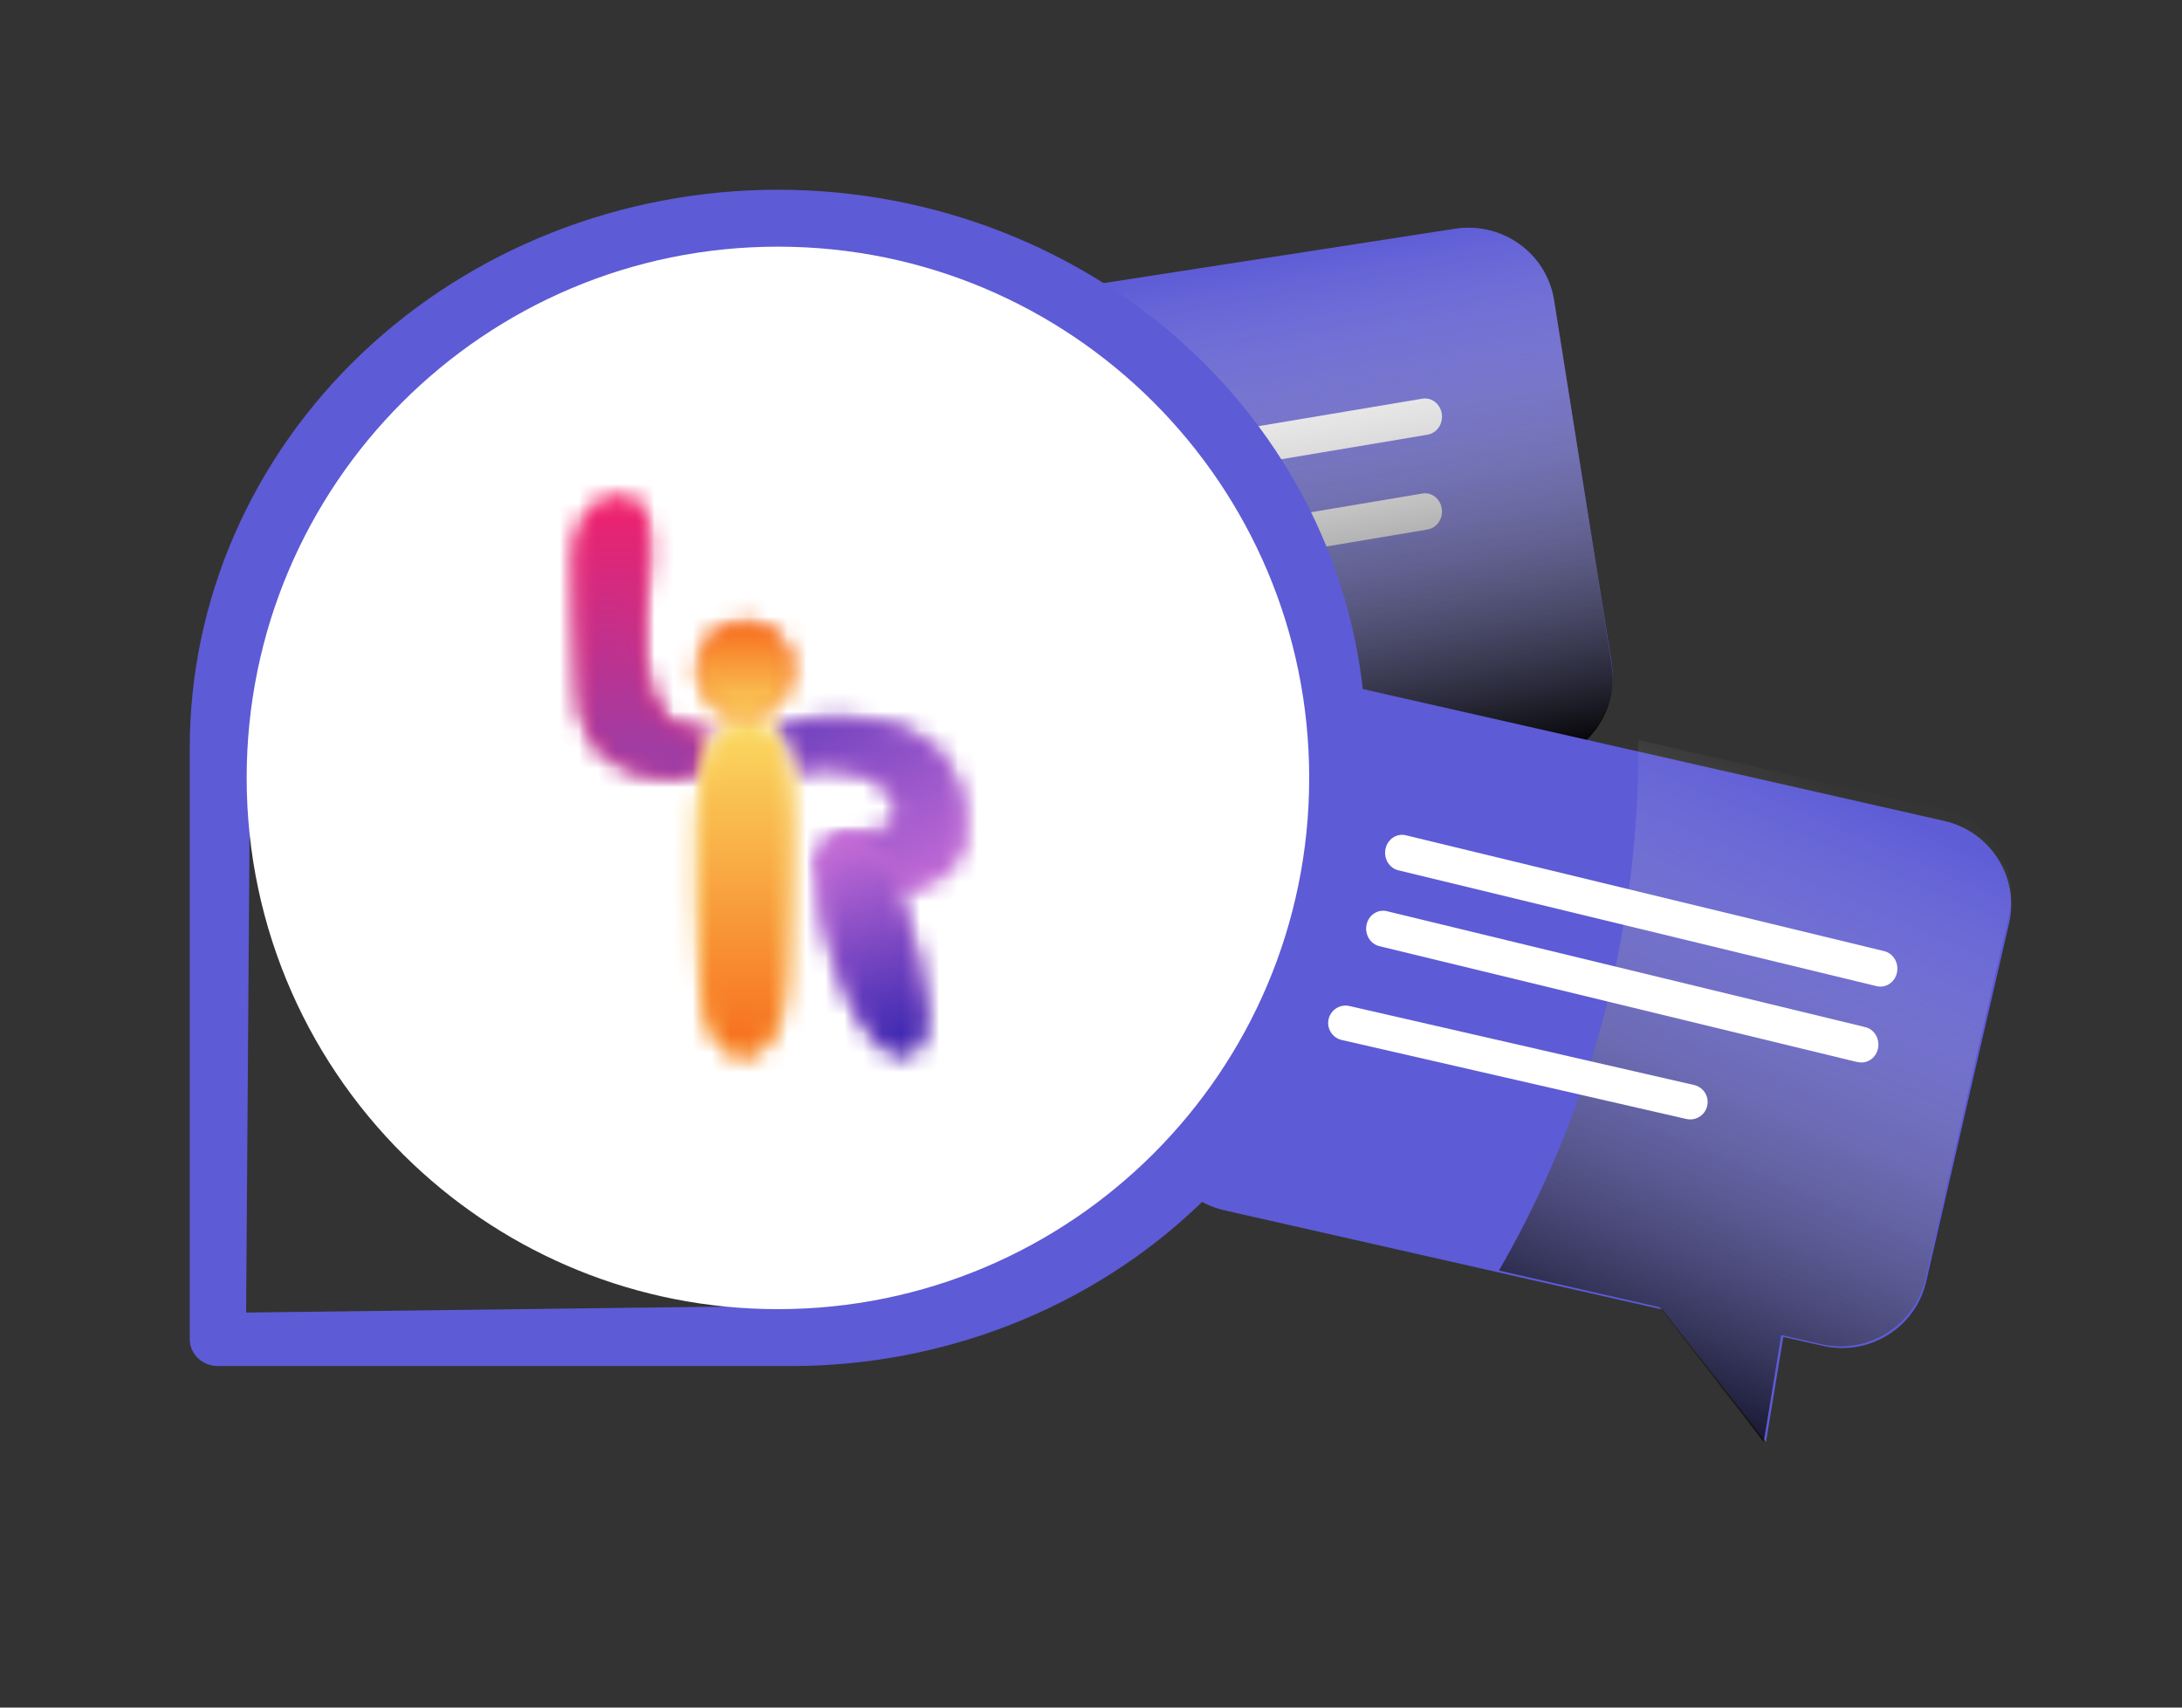 <svg width="115" height="90" viewBox="0 0 115 90" fill="none" xmlns="http://www.w3.org/2000/svg">
<rect x="0" y="0" width="115" height="90" fill="#333333" stroke="none"/>
<path fill-rule="evenodd" clip-rule="evenodd" d="M81.903 15.809L84.945 34.963C85.132 36.144 84.836 37.35 84.122 38.316C83.408 39.281 82.335 39.927 81.138 40.111L46.894 45.413L40.949 52L40.427 46.413L38.316 46.738C35.829 47.119 33.499 45.44 33.107 42.986L30.055 23.832C29.666 21.373 31.369 19.067 33.859 18.681L76.694 12.054C79.182 11.673 81.512 13.354 81.903 15.809Z" fill="#5D5BD5"/>
<path fill-rule="evenodd" clip-rule="evenodd" d="M75.241 22.91L38.99 28.995C38.515 29.047 38.085 28.692 38.011 28.187C37.937 27.683 38.244 27.204 38.711 27.097L74.965 21.012C75.282 20.959 75.601 21.091 75.802 21.358C76.003 21.625 76.055 21.987 75.94 22.307C75.824 22.627 75.558 22.857 75.241 22.91Z" fill="white"/>
<path fill-rule="evenodd" clip-rule="evenodd" d="M75.245 27.906L39.034 33.989C38.718 34.041 38.399 33.909 38.198 33.642C37.997 33.375 37.945 33.013 38.06 32.694C38.176 32.373 38.442 32.144 38.758 32.091L74.966 26.012C75.282 25.958 75.6 26.09 75.801 26.356C76.002 26.622 76.055 26.983 75.94 27.303C75.826 27.623 75.561 27.852 75.245 27.906Z" fill="white"/>
<path fill-rule="evenodd" clip-rule="evenodd" d="M69.314 33.691L40.058 37.989C39.559 38.063 39.09 37.744 39.011 37.276C38.933 36.809 39.273 36.37 39.773 36.297L69.029 32.002C69.5 31.976 69.915 32.289 69.989 32.725C70.062 33.162 69.77 33.58 69.314 33.691Z" fill="white"/>
<g style="mix-blend-mode:soft-light">
<path fill-rule="evenodd" clip-rule="evenodd" d="M81.911 15.825L84.945 35.058C85.132 36.243 84.837 37.454 84.125 38.424C83.413 39.394 82.342 40.042 81.148 40.227L63.331 43C63.658 37.991 63.145 32.962 61.814 28.12C60.557 23.565 58.596 19.231 56 15.273L76.708 12.054C79.193 11.672 81.52 13.359 81.911 15.825Z" fill="url(#paint0_linear_1318_550)"/>
</g>
<path fill-rule="evenodd" clip-rule="evenodd" d="M65.478 39.5L61.116 58.393C60.556 60.814 62.08 63.228 64.524 63.79L87.624 69.023L93.074 76L93.988 70.464L96.064 70.933C98.51 71.492 100.951 69.981 101.516 67.56L105.885 48.667C106.444 46.24 104.912 43.823 102.461 43.266L70.934 36.114C68.483 35.56 66.042 37.075 65.478 39.5Z" fill="#5D5BD5"/>
<g style="mix-blend-mode:soft-light">
<path fill-rule="evenodd" clip-rule="evenodd" d="M105.88 48.195L101.473 67.41C100.903 69.875 98.441 71.412 95.973 70.844L93.879 70.366L92.957 76L87.46 68.899L79 66.964C81.086 63.359 82.751 59.527 83.963 55.543C85.593 50.181 86.394 44.603 86.338 39L102.427 42.677C103.619 42.949 104.653 43.684 105.301 44.72C105.949 45.755 106.158 47.006 105.88 48.195Z" fill="url(#paint1_linear_1318_550)"/>
</g>
<path fill-rule="evenodd" clip-rule="evenodd" d="M98.905 51.976L73.694 45.869C73.213 45.752 72.912 45.244 73.023 44.735C73.133 44.225 73.613 43.907 74.095 44.024L99.306 50.131C99.787 50.248 100.088 50.756 99.977 51.265C99.867 51.775 99.387 52.093 98.905 51.976Z" fill="white"/>
<path fill-rule="evenodd" clip-rule="evenodd" d="M97.877 55.975L72.694 49.868C72.383 49.792 72.134 49.547 72.04 49.224C71.946 48.902 72.021 48.55 72.238 48.303C72.455 48.055 72.781 47.949 73.091 48.024L98.277 54.128C98.597 54.193 98.858 54.438 98.957 54.767C99.057 55.096 98.979 55.456 98.755 55.706C98.53 55.956 98.195 56.057 97.88 55.969L97.877 55.975Z" fill="white"/>
<path fill-rule="evenodd" clip-rule="evenodd" d="M88.877 58.977L70.712 54.813C70.218 54.7 69.91 54.207 70.023 53.713C70.137 53.218 70.629 52.91 71.122 53.023L89.287 57.187C89.606 57.26 89.863 57.498 89.959 57.811C90.056 58.125 89.978 58.466 89.755 58.706C89.533 58.947 89.199 59.05 88.88 58.977H88.877Z" fill="white"/>
<g clip-path="url(#clip0_1318_550)">
<path d="M72 43.262V39.427C72 35.563 71.198 31.736 69.64 28.166C68.082 24.596 65.799 21.352 62.92 18.619C60.042 15.886 56.624 13.719 52.863 12.24C49.102 10.761 45.071 10 41 10C36.929 10 32.898 10.761 29.137 12.24C25.376 13.719 21.958 15.886 19.08 18.619C16.201 21.352 13.918 24.596 12.36 28.166C10.802 31.736 10 35.563 10 39.427L10 70.59C10 70.775 10.038 70.958 10.113 71.129C10.188 71.3 10.297 71.456 10.435 71.587C10.573 71.718 10.737 71.822 10.917 71.893C11.098 71.964 11.291 72 11.486 72H41.725C49.751 71.991 57.447 68.961 63.122 63.573C68.798 58.186 71.991 50.881 72 43.262ZM12.972 69.179L13.18 40.205C13.18 33.149 16.667 26.118 21.923 21.128C27.179 16.139 33.566 13.18 41 13.18C48.434 13.18 54.821 16.139 60.077 21.128C65.333 26.118 68.026 30.764 68.026 37.821V42.59C68.017 49.461 65.195 56.013 60.077 60.872C54.958 65.731 49.034 68.813 41.795 68.82L12.972 69.179Z" fill="#5D5BD5"/>
<path d="M69 41C69 56.464 56.464 69 41 69C33.559 69 26.797 66.098 21.782 61.364C16.375 56.259 13 49.023 13 41C13 25.536 25.536 13 41 13C56.464 13 69 25.536 69 41Z" fill="white"/>
<mask id="mask0_1318_550" style="mask-type:luminance" maskUnits="userSpaceOnUse" x="30" y="26" width="8" height="16">
<path fill-rule="evenodd" clip-rule="evenodd" d="M32.705 26.333C36.062 26.333 32.18 34.547 35.06 37.814C35.572 38.395 36.512 38.564 37.555 38.554C37.353 38.726 37.147 39.086 36.937 39.633C36.728 40.181 36.602 40.643 36.559 41.019C33.972 41.019 30.538 40.507 30.538 36.346C30.538 30.937 29.349 26.333 32.705 26.333Z" fill="white"/>
</mask>
<g mask="url(#mask0_1318_550)">
<path fill-rule="evenodd" clip-rule="evenodd" d="M16.034 65.508H65.003V16.539H16.034V65.508Z" fill="url(#paint2_linear_1318_550)"/>
</g>
<mask id="mask1_1318_550" style="mask-type:luminance" maskUnits="userSpaceOnUse" x="30" y="26" width="8" height="16">
<path fill-rule="evenodd" clip-rule="evenodd" d="M32.705 26.333C36.062 26.333 32.18 34.547 35.06 37.814C35.572 38.395 36.512 38.564 37.555 38.554C37.353 38.726 37.147 39.086 36.937 39.633C36.728 40.181 36.602 40.643 36.559 41.019C33.972 41.019 30.538 40.507 30.538 36.346C30.538 30.937 29.349 26.333 32.705 26.333Z" fill="white"/>
</mask>
<g mask="url(#mask1_1318_550)">
<path fill-rule="evenodd" clip-rule="evenodd" d="M16.034 65.508H65.003V16.539H16.034V65.508Z" fill="url(#paint3_linear_1318_550)"/>
</g>
<mask id="mask2_1318_550" style="mask-type:luminance" maskUnits="userSpaceOnUse" x="40" y="37" width="11" height="10">
<path fill-rule="evenodd" clip-rule="evenodd" d="M41.482 38.1C45.681 37.413 50.057 38.042 50.715 42.423C51.133 45.209 49.967 46.234 48.331 46.715C46.291 47.314 43.281 46.901 43.416 45.209C43.586 43.09 47.689 44.879 47.329 42.579C47.053 40.816 43.681 39.929 41.952 40.725C41.97 40.313 41.886 39.845 41.702 39.321C41.426 38.533 40.836 38.198 40.836 38.198C41.028 38.163 41.243 38.14 41.482 38.1Z" fill="white"/>
</mask>
<g mask="url(#mask2_1318_550)">
<path fill-rule="evenodd" clip-rule="evenodd" d="M16.034 65.508H65.003V16.539H16.034V65.508Z" fill="url(#paint4_linear_1318_550)"/>
</g>
<mask id="mask3_1318_550" style="mask-type:luminance" maskUnits="userSpaceOnUse" x="40" y="37" width="11" height="10">
<path fill-rule="evenodd" clip-rule="evenodd" d="M41.482 38.1C45.681 37.413 50.057 38.042 50.715 42.423C51.133 45.209 49.967 46.234 48.331 46.715C46.291 47.314 43.281 46.901 43.416 45.209C43.586 43.09 47.689 44.879 47.329 42.579C47.053 40.816 43.681 39.929 41.952 40.725C41.97 40.313 41.886 39.845 41.702 39.321C41.426 38.533 40.836 38.198 40.836 38.198C41.028 38.163 41.243 38.14 41.482 38.1Z" fill="white"/>
</mask>
<g mask="url(#mask3_1318_550)">
<path fill-rule="evenodd" clip-rule="evenodd" d="M16.034 65.508H65.003V16.539H16.034V65.508Z" fill="url(#paint5_linear_1318_550)"/>
</g>
<mask id="mask4_1318_550" style="mask-type:luminance" maskUnits="userSpaceOnUse" x="36" y="38" width="6" height="18">
<path fill-rule="evenodd" clip-rule="evenodd" d="M39.404 38.197C41.335 38.197 41.599 40.523 41.624 43.448C41.648 46.292 41.38 49.622 41.38 51.608C41.38 57.022 36.965 57.017 36.965 51.608C36.965 46.199 35.828 38.197 39.404 38.197Z" fill="white"/>
</mask>
<g mask="url(#mask4_1318_550)">
<path fill-rule="evenodd" clip-rule="evenodd" d="M16.035 65.508H65.004V16.539H16.035V65.508Z" fill="url(#paint6_linear_1318_550)"/>
</g>
<mask id="mask5_1318_550" style="mask-type:luminance" maskUnits="userSpaceOnUse" x="36" y="38" width="6" height="18">
<path fill-rule="evenodd" clip-rule="evenodd" d="M39.404 38.197C41.335 38.197 41.599 40.523 41.624 43.448C41.648 46.292 41.38 49.622 41.38 51.608C41.38 57.022 36.965 57.017 36.965 51.608C36.965 46.199 35.828 38.197 39.404 38.197Z" fill="white"/>
</mask>
<g mask="url(#mask5_1318_550)">
<path fill-rule="evenodd" clip-rule="evenodd" d="M16.035 65.508H65.004V16.539H16.035V65.508Z" fill="url(#paint7_linear_1318_550)"/>
</g>
<mask id="mask6_1318_550" style="mask-type:luminance" maskUnits="userSpaceOnUse" x="43" y="44" width="6" height="12">
<path fill-rule="evenodd" clip-rule="evenodd" d="M47.129 46.218C49.228 52.452 49.36 55.569 47.525 55.569C44.773 55.569 42.03 45.904 43.663 44.514C44.752 43.588 45.907 44.156 47.129 46.218Z" fill="white"/>
</mask>
<g mask="url(#mask6_1318_550)">
<path fill-rule="evenodd" clip-rule="evenodd" d="M16.034 65.509H65.002V16.54H16.034V65.509Z" fill="url(#paint8_linear_1318_550)"/>
</g>
<mask id="mask7_1318_550" style="mask-type:luminance" maskUnits="userSpaceOnUse" x="43" y="44" width="6" height="12">
<path fill-rule="evenodd" clip-rule="evenodd" d="M47.129 46.218C49.228 52.452 49.36 55.569 47.525 55.569C44.773 55.569 42.03 45.904 43.663 44.514C44.752 43.588 45.907 44.156 47.129 46.218Z" fill="white"/>
</mask>
<g mask="url(#mask7_1318_550)">
<path fill-rule="evenodd" clip-rule="evenodd" d="M16.034 65.509H65.002V16.54H16.034V65.509Z" fill="url(#paint9_linear_1318_550)"/>
</g>
<mask id="mask8_1318_550" style="mask-type:luminance" maskUnits="userSpaceOnUse" x="36" y="32" width="6" height="6">
<path fill-rule="evenodd" clip-rule="evenodd" d="M39.254 32.821C40.606 32.821 41.702 33.917 41.702 35.269C41.702 36.621 40.561 37.878 39.209 37.878C37.856 37.878 36.805 36.621 36.805 35.269C36.805 33.917 37.902 32.821 39.254 32.821Z" fill="white"/>
</mask>
<g mask="url(#mask8_1318_550)">
<path fill-rule="evenodd" clip-rule="evenodd" d="M16.034 65.509H65.003V16.54H16.034V65.509Z" fill="url(#paint10_linear_1318_550)"/>
</g>
<mask id="mask9_1318_550" style="mask-type:luminance" maskUnits="userSpaceOnUse" x="36" y="32" width="6" height="6">
<path fill-rule="evenodd" clip-rule="evenodd" d="M39.254 32.821C40.606 32.821 41.702 33.917 41.702 35.269C41.702 36.621 40.561 37.878 39.209 37.878C37.856 37.878 36.805 36.621 36.805 35.269C36.805 33.917 37.902 32.821 39.254 32.821Z" fill="white"/>
</mask>
<g mask="url(#mask9_1318_550)">
<path fill-rule="evenodd" clip-rule="evenodd" d="M16.034 65.509H65.003V16.54H16.034V65.509Z" fill="url(#paint11_linear_1318_550)"/>
</g>
</g>
<defs>
<linearGradient id="paint0_linear_1318_550" x1="86.237" y1="39.11" x2="81.174" y2="11.046" gradientUnits="userSpaceOnUse">
<stop/>
<stop offset="1" stop-color="white" stop-opacity="0.01"/>
</linearGradient>
<linearGradient id="paint1_linear_1318_550" x1="100.758" y1="80.285" x2="114.209" y2="49.026" gradientUnits="userSpaceOnUse">
<stop stop-opacity="0.8"/>
<stop offset="1" stop-color="white" stop-opacity="0.01"/>
</linearGradient>
<linearGradient id="paint2_linear_1318_550" x1="-19.811" y1="26.333" x2="-19.811" y2="126.621" gradientUnits="userSpaceOnUse">
<stop stop-color="#FC1C63"/>
<stop offset="1" stop-color="#5C54D3"/>
</linearGradient>
<linearGradient id="paint3_linear_1318_550" x1="20.578" y1="24.039" x2="20.578" y2="50.77" gradientUnits="userSpaceOnUse">
<stop stop-color="#FC1C63"/>
<stop offset="1" stop-color="#5C54D3"/>
</linearGradient>
<linearGradient id="paint4_linear_1318_550" x1="100.944" y1="46.974" x2="100.944" y2="-53.314" gradientUnits="userSpaceOnUse">
<stop stop-color="#C86DD7"/>
<stop offset="1" stop-color="#3224AE"/>
</linearGradient>
<linearGradient id="paint5_linear_1318_550" x1="59.874" y1="41.992" x2="49.91" y2="23.843" gradientUnits="userSpaceOnUse">
<stop stop-color="#C86DD7"/>
<stop offset="1" stop-color="#3224AE"/>
</linearGradient>
<linearGradient id="paint6_linear_1318_550" x1="-13.351" y1="38.197" x2="-13.351" y2="138.485" gradientUnits="userSpaceOnUse">
<stop stop-color="#FAD961"/>
<stop offset="1" stop-color="#F76C1D"/>
</linearGradient>
<linearGradient id="paint7_linear_1318_550" x1="30.475" y1="38.197" x2="30.475" y2="55.666" gradientUnits="userSpaceOnUse">
<stop stop-color="#FAD961"/>
<stop offset="1" stop-color="#F76C1D"/>
</linearGradient>
<linearGradient id="paint8_linear_1318_550" x1="-6.972" y1="44.084" x2="-6.972" y2="144.372" gradientUnits="userSpaceOnUse">
<stop stop-color="#C86DD7"/>
<stop offset="1" stop-color="#3224AE"/>
</linearGradient>
<linearGradient id="paint9_linear_1318_550" x1="38.495" y1="45.882" x2="42.091" y2="57.367" gradientUnits="userSpaceOnUse">
<stop stop-color="#C86DD7"/>
<stop offset="1" stop-color="#3224AE"/>
</linearGradient>
<linearGradient id="paint10_linear_1318_550" x1="-13.339" y1="32.821" x2="-13.339" y2="133.109" gradientUnits="userSpaceOnUse">
<stop stop-color="#F76B1C"/>
<stop offset="1" stop-color="#FAD861"/>
</linearGradient>
<linearGradient id="paint11_linear_1318_550" x1="36.725" y1="32.821" x2="36.725" y2="37.879" gradientUnits="userSpaceOnUse">
<stop stop-color="#F76B1C"/>
<stop offset="1" stop-color="#FAD861"/>
</linearGradient>
<clipPath id="clip0_1318_550">
<rect width="62" height="62" fill="white" transform="matrix(0 1 -1 0 72 10)"/>
</clipPath>
</defs>
</svg>
